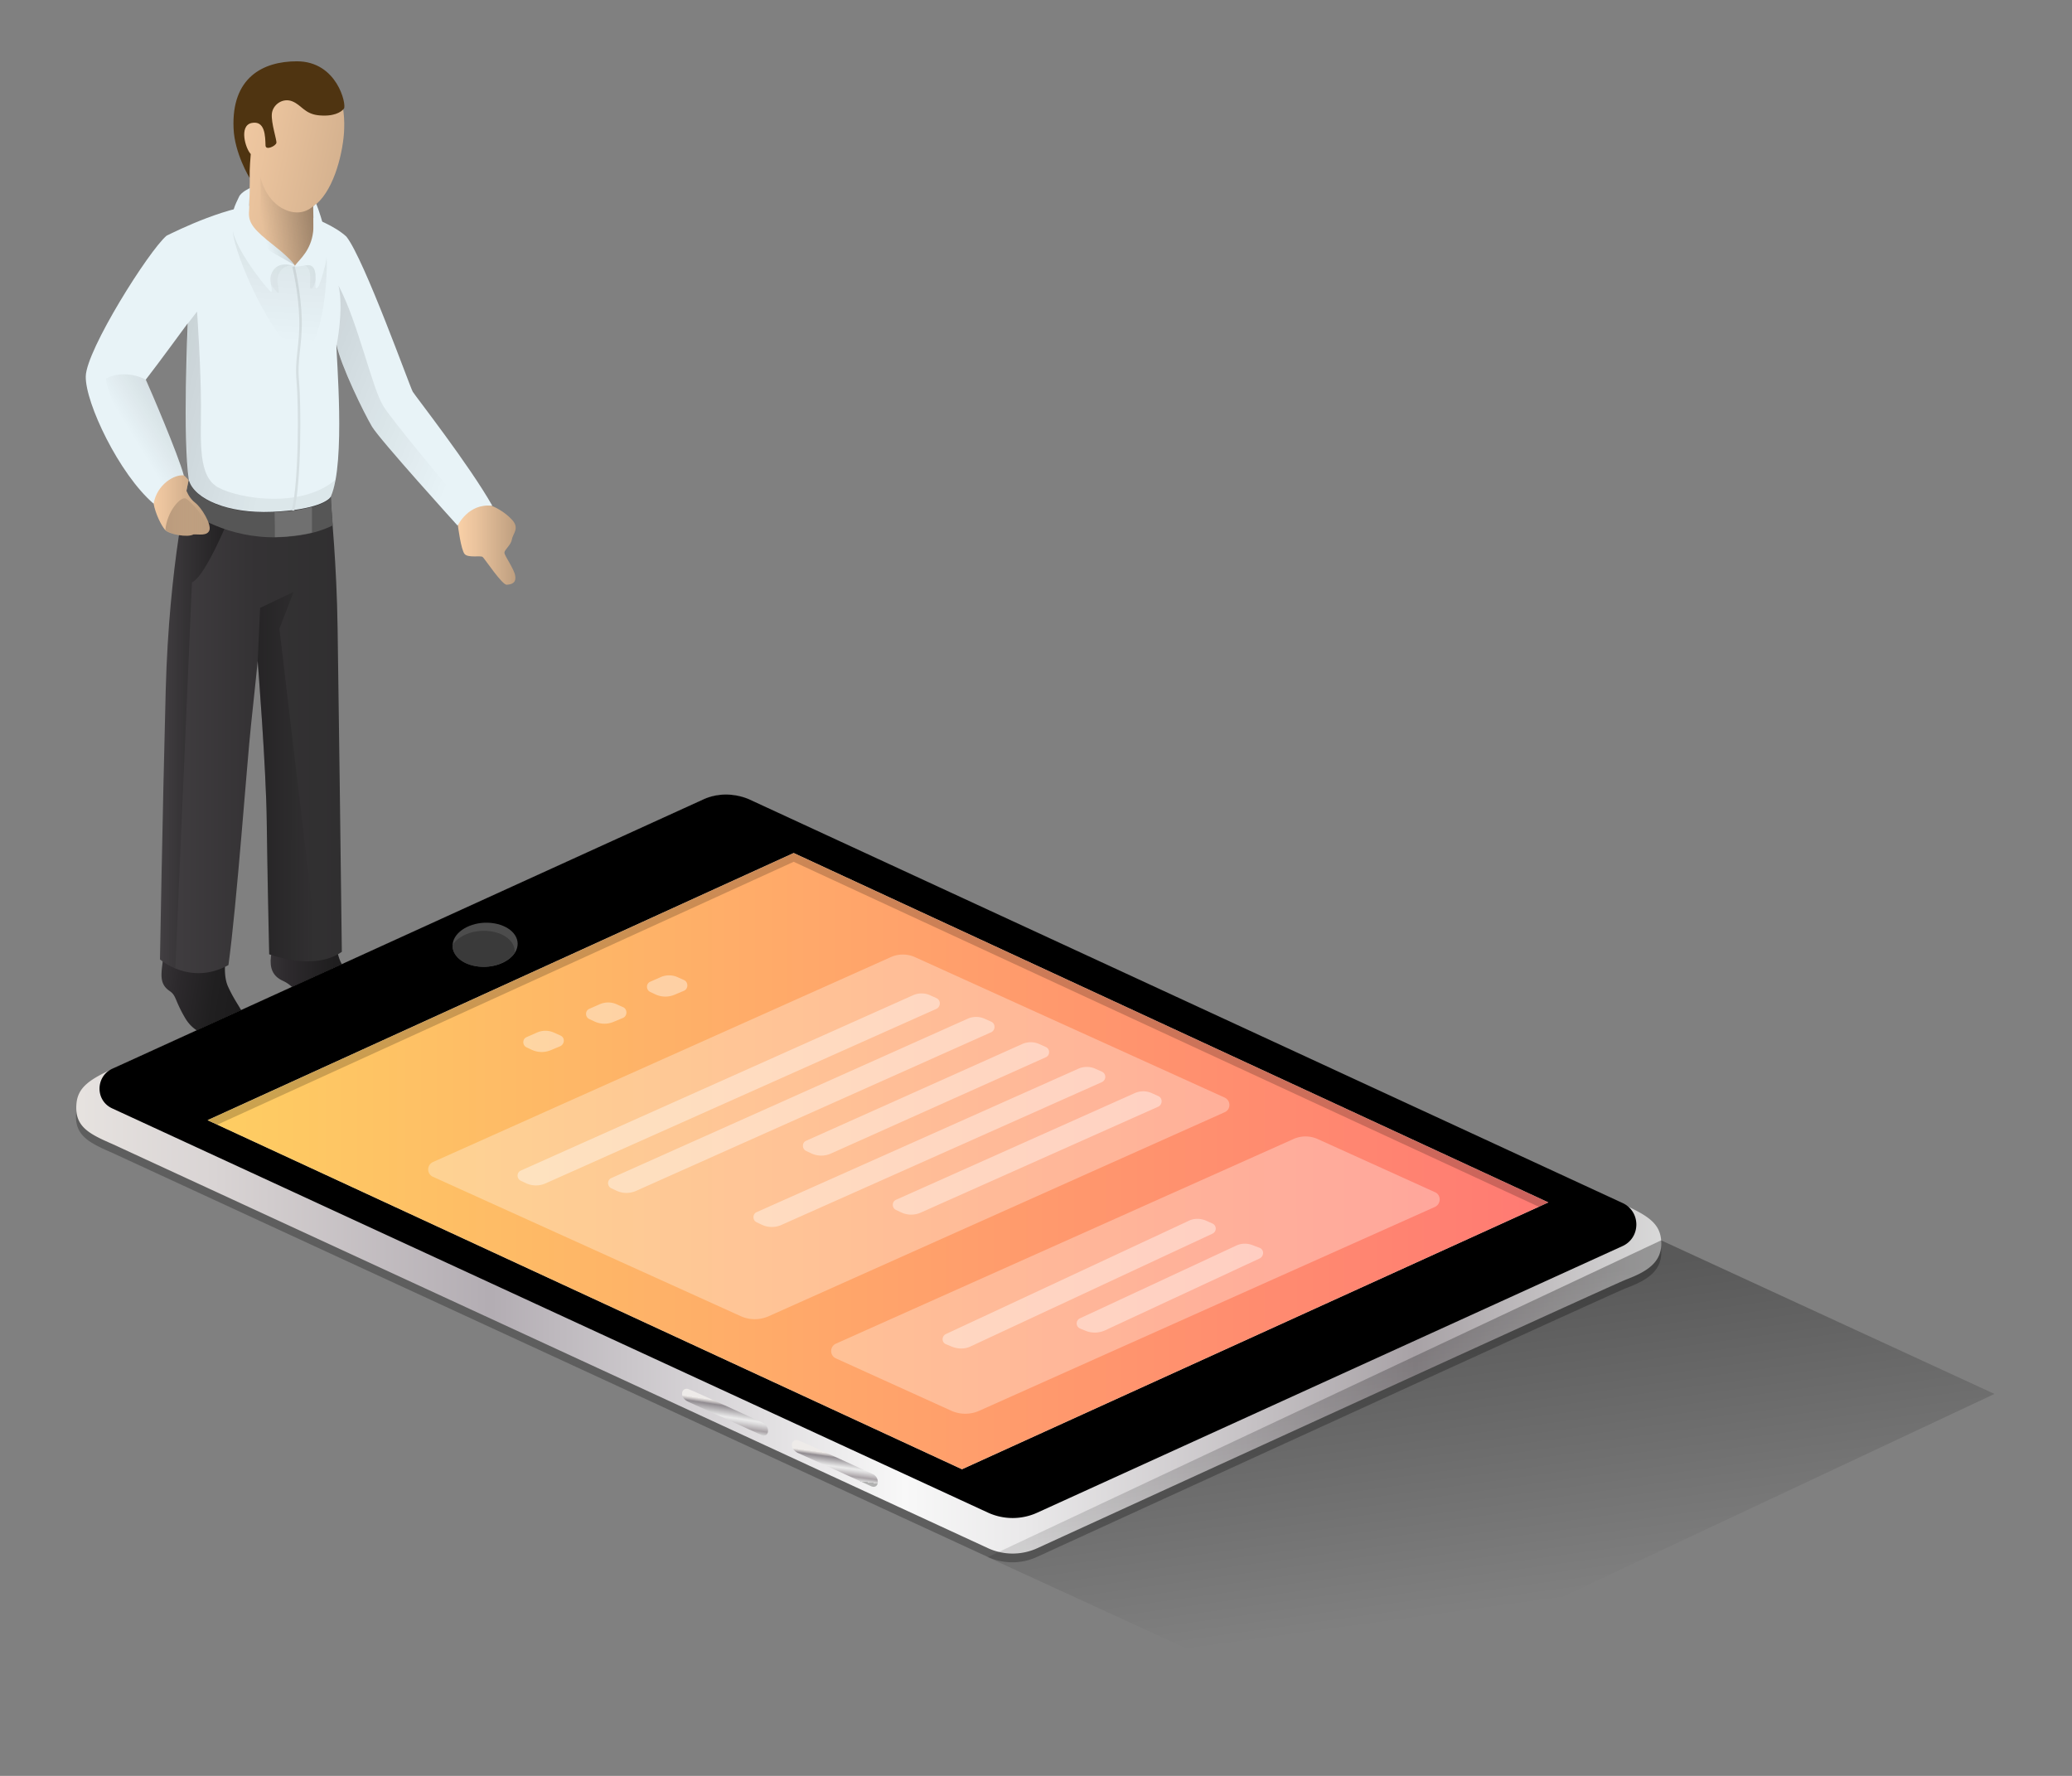 <svg xmlns="http://www.w3.org/2000/svg" width="280" height="240" viewBox="0 0 280 240">
    <rect x="0" y="0" width="280" height="240" fill="#808080" stroke="none"/>
    <defs>
        <linearGradient id="a" x1="-3.825%" x2="104.823%" y1="40.939%" y2="58.395%">
            <stop offset="0%" stop-color="#363336"/>
            <stop offset="22.09%" stop-color="#2C292C"/>
            <stop offset="60.43%" stop-color="#201F20"/>
            <stop offset="99.79%" stop-color="#1C1B1C"/>
        </linearGradient>
        <linearGradient id="b" x1="-.221%" x2="99.709%" y1="50.091%" y2="50.091%">
            <stop offset="0%" stop-color="#363336"/>
            <stop offset="22.09%" stop-color="#2C292C"/>
            <stop offset="60.43%" stop-color="#201F20"/>
            <stop offset="99.79%" stop-color="#1C1B1C"/>
        </linearGradient>
        <linearGradient id="c" x1="0%" x2="100.162%" y1="50.001%" y2="50.001%">
            <stop offset="0%" stop-color="#423F42"/>
            <stop offset="6.772%" stop-color="#403D40"/>
            <stop offset="52.67%" stop-color="#343234"/>
            <stop offset="99.79%" stop-color="#302F30"/>
        </linearGradient>
        <linearGradient id="d" x1="93.2%" x2="-42.834%" y1="50.128%" y2="49.641%">
            <stop offset="0%" stop-opacity="0"/>
            <stop offset="99.82%" stop-opacity=".4"/>
        </linearGradient>
        <linearGradient id="e" x1="-.441%" x2="99.621%" y1="49.983%" y2="49.983%">
            <stop offset="0%" stop-opacity="0"/>
            <stop offset="99.82%" stop-opacity=".4"/>
        </linearGradient>
        <linearGradient id="f" x1=".141%" x2="100.201%" y1="50.064%" y2="50.064%">
            <stop offset="0%" stop-color="#F9D0A7"/>
            <stop offset="29.24%" stop-color="#EAC39D"/>
            <stop offset="85.13%" stop-color="#C3A383"/>
            <stop offset="100%" stop-color="#B8997B"/>
        </linearGradient>
        <linearGradient id="g" x1="-.144%" x2="99.767%" y1="49.943%" y2="49.943%">
            <stop offset="0%" stop-opacity=".2"/>
            <stop offset="100%" stop-opacity="0"/>
        </linearGradient>
        <linearGradient id="h" x1=".078%" x2="100.408%" y1="50.136%" y2="50.136%">
            <stop offset="0%" stop-color="#F9D0A7"/>
            <stop offset="29.24%" stop-color="#EAC39D"/>
            <stop offset="85.13%" stop-color="#C3A383"/>
            <stop offset="100%" stop-color="#B8997B"/>
        </linearGradient>
        <linearGradient id="i" x1="60.207%" x2="-64.871%" y1="63.067%" y2="22.776%">
            <stop offset=".067%" stop-opacity=".05"/>
            <stop offset="99.82%" stop-opacity=".2"/>
        </linearGradient>
        <linearGradient id="j" x1="36.514%" x2="118.916%" y1="58.748%" y2="-20.366%">
            <stop offset=".202%" stop-opacity="0"/>
            <stop offset="99.82%" stop-opacity=".2"/>
        </linearGradient>
        <linearGradient id="k" x1="85.104%" x2="-67.061%" y1="82.871%" y2="-31.546%">
            <stop offset=".202%" stop-opacity="0"/>
            <stop offset="99.82%" stop-opacity=".2"/>
        </linearGradient>
        <linearGradient id="l" x1="-.007%" x2="100.006%" y1="49.998%" y2="49.998%">
            <stop offset="0%" stop-color="#EEEBE9"/>
            <stop offset="0%" stop-color="#E7E3E0"/>
            <stop offset="9.002%" stop-color="#D9D4D4"/>
            <stop offset="26.21%" stop-color="#B3ADB3"/>
            <stop offset="26.4%" stop-color="#B3ADB3"/>
            <stop offset="52.25%" stop-color="#F8F8F8"/>
            <stop offset="59.66%" stop-color="#EAE9EA"/>
            <stop offset="73.81%" stop-color="#C6C2C5"/>
            <stop offset="84.24%" stop-color="#A8A2A6"/>
            <stop offset="100%" stop-color="#DADADA"/>
            <stop offset="100%" stop-color="#B2B2B2"/>
        </linearGradient>
        <linearGradient id="m" x1="-.005%" x2="99.991%" y1="50.003%" y2="50.003%">
            <stop offset="0%" stop-color="#FEC13B"/>
            <stop offset="100%" stop-color="#FF5950"/>
        </linearGradient>
        <linearGradient id="n" x1="47.717%" x2="51.836%" y1="89.456%" y2="-14.572%">
            <stop offset=".202%" stop-opacity="0"/>
            <stop offset="99.82%" stop-opacity=".1"/>
        </linearGradient>
        <linearGradient id="o" x1="-.401%" x2="99.859%" y1="50.223%" y2="50.223%">
            <stop offset=".067%" stop-opacity=".05"/>
            <stop offset="99.82%" stop-opacity=".2"/>
        </linearGradient>
        <linearGradient id="p" x1="-40.256%" x2="177.31%" y1="12.929%" y2="102.29%">
            <stop offset="0%" stop-color="#F9D0A7"/>
            <stop offset="29.24%" stop-color="#EAC39D"/>
            <stop offset="85.13%" stop-color="#C3A383"/>
            <stop offset="100%" stop-color="#B8997B"/>
        </linearGradient>
        <linearGradient id="q" x1="101.703%" x2="5.854%" y1="26.733%" y2="59.147%">
            <stop offset="0%" stop-opacity=".3"/>
            <stop offset="99.89%" stop-opacity="0"/>
        </linearGradient>
        <linearGradient id="r" x1="-.19%" x2="100.472%" y1="50.22%" y2="50.22%">
            <stop offset=".067%" stop-opacity=".05"/>
            <stop offset="99.82%" stop-opacity=".2"/>
        </linearGradient>
        <linearGradient id="s" x1="39.232%" x2="57.746%" y1="13.428%" y2="76.333%">
            <stop offset="0%" stop-opacity=".3"/>
            <stop offset="99.79%" stop-opacity="0"/>
        </linearGradient>
        <linearGradient id="t" x1="55.171%" x2="40.676%" y1="29.749%" y2="84.493%">
            <stop offset="0%" stop-color="#EEEBE9"/>
            <stop offset="0%" stop-color="#E7E3E0"/>
            <stop offset="3.263%" stop-color="#D8D4D3"/>
            <stop offset="9.492%" stop-color="#B2ADAF"/>
            <stop offset="14.22%" stop-color="#918C91"/>
            <stop offset="52.25%" stop-color="#EBEBEB"/>
            <stop offset="60.74%" stop-color="#DDDCDD"/>
            <stop offset="76.97%" stop-color="#BAB5B8"/>
            <stop offset="84.24%" stop-color="#A8A2A6"/>
            <stop offset="100%" stop-color="#DADADA"/>
            <stop offset="100%" stop-color="#B2B2B2"/>
        </linearGradient>
        <linearGradient id="u" x1="54.476%" x2="43.472%" y1="31.744%" y2="77.711%">
            <stop offset="0%" stop-color="#EEEBE9"/>
            <stop offset="0%" stop-color="#E7E3E0"/>
            <stop offset="3.263%" stop-color="#D8D4D3"/>
            <stop offset="9.492%" stop-color="#B2ADAF"/>
            <stop offset="14.22%" stop-color="#918C91"/>
            <stop offset="52.25%" stop-color="#EBEBEB"/>
            <stop offset="60.74%" stop-color="#DDDCDD"/>
            <stop offset="76.97%" stop-color="#BAB5B8"/>
            <stop offset="84.24%" stop-color="#A8A2A6"/>
            <stop offset="100%" stop-color="#DADADA"/>
            <stop offset="100%" stop-color="#B2B2B2"/>
        </linearGradient>
    </defs>
    <g fill="none" fill-rule="evenodd">
        <path fill="url(#a)" fill-rule="nonzero" d="M20.706 101.39s-.774 3.013.123 4.966c.896 1.954 1.63 2.727 2.078 3.826.449 1.099-.244 2.442-1.426 2.727-1.712.407-4.85.448-6.481-2.36-1.427-2.443-1.141-2.972-2.079-3.623-1.264-.855-1.182-1.994-.978-3.622a18.75 18.75 0 0 1 .489-2.727l8.274.814z" transform="translate(10 27)"/>
        <path fill="url(#b)" fill-rule="nonzero" d="M35.42 98.908s-.244 3.012.979 4.721c1.223 1.71 2.038 2.32 2.65 3.297.61.977.203 2.36-.897 2.849-1.59.692-4.565 1.262-6.644-1.14-1.794-2.116-2.324-2.645-3.302-3.093-1.345-.61-1.793-1.71-1.59-3.297.245-1.587.693-2.686.693-2.686l8.112-.651z" transform="translate(10 27)"/>
        <path fill="url(#c)" fill-rule="nonzero" d="M18.546 35.294l-3.016 2.645s-2.69 11.152-3.139 28.409c-.448 17.257-.774 36.304-.774 36.304s4.076 3.623 9.252.774c1.142-8.222 2.487-27.188 3.057-32.479.571-5.29.897-8.588.897-8.588s1.141 14.327 1.223 21.653c.081 7.326.326 17.949.326 17.949s5.992 2.36 9.823-.326c-.122-11.518-.448-34.636-.57-43.63-.123-9.036-.856-15.467-.938-17.868-.04-2.442-16.141-4.843-16.141-4.843z" transform="translate(10 27)"/>
        <path fill="url(#d)" fill-rule="nonzero" d="M26.413 101.96s3.342 1.344 6.644.855l-5.3-44.851 1.917-4.966-4.525 2.157-.326 7.204s1.141 14.327 1.223 21.653c.122 7.367.367 17.949.367 17.949z" transform="translate(10 27)"/>
        <path fill="url(#e)" fill-rule="nonzero" d="M18.016 38.02l-2.73 1.14c-.286 1.343-.735 3.826-1.224 7.164 0 .081-.04.203-.04.284 0 .082-.041.204-.041.285 0 .082 0 .122-.041.204-.652 4.843-1.304 11.396-1.508 19.251a4782.488 4782.488 0 0 0-.775 36.304s.775.692 2.038 1.221l2.242-52.177c1.794-.733 4.973-8.588 4.973-8.588l-2.894-5.087z" transform="translate(10 27)"/>
        <path fill="#565656" fill-rule="nonzero" d="M36.739 69.213c-5.951.244-10.476-1.71-11.21-4.274 0 0-.325 1.303-.733 3.663 2.16 1.588 7.052 4.477 13.9 3.948 2.812-.203 4.809-.814 6.276-1.546-.122-1.71-.244-3.012-.244-3.867-.163.489-2.038 1.872-7.99 2.076z"/>
        <path fill="url(#f)" fill-rule="nonzero" d="M9.62 34.683s.896 5.047 1.14 6.39c.245 1.343 1.02 2.93 1.55 3.541.57.61 3.057 1.058 3.831.61.693-.04 1.875.245 2.16-.57.286-.813-1.06-3.052-1.915-3.703-.856-.651-1.182-1.628-1.182-1.628l.285-1.424s-.693-.936-1.63-1.221c-.897-.285-4.24-1.995-4.24-1.995z" transform="translate(10 27)"/>
        <path fill="url(#g)" fill-rule="nonzero" d="M15.122 40.381c-.693-.366-2.568 1.75-2.772 4.233.571.61 3.057 1.058 3.832.61.53-.04 1.345.123 1.834-.162.04-.285.082-.61-.04-.936-.368-1.343-2.202-3.419-2.854-3.745z" transform="translate(10 27)"/>
        <path fill="url(#h)" fill-rule="nonzero" d="M52.051 39.893l-.163 4.192s.408 3.215.897 3.785c.489.57 2.16.163 2.445.407.286.244 2.65 3.826 3.261 3.745.611-.041 1.264-.204 1.141-1.14-.081-.936-1.508-2.808-1.467-3.215.04-.407.897-1.018 1.019-1.791.122-.773 1.1-1.506-.04-2.686-1.142-1.221-2.61-1.791-2.61-1.791l-4.483-1.506z" transform="translate(10 27)"/>
        <path fill="#E8F3F7" fill-rule="nonzero" d="M36.209 27.577c-5.136 0-12.35 3.622-13.696 4.273-2.404 2.035-10.842 15.426-10.923 19.007-.082 3.582 4.524 13.228 9.17 17.216.45-2.645 2.854-3.988 4.077-3.826-.734-2.767-4.606-11.803-5.136-12.942 1.712-2.198 5.666-7.611 5.666-7.611s-.693 15.71.163 21.205c.733 2.564 5.258 4.517 11.209 4.273 5.95-.244 7.826-1.587 7.989-2.116 1.997-4.559.693-19.089.733-20.513.612 2.93 3.75 9.32 4.81 11.111 1.06 1.79 11.576 13.39 11.576 13.39s1.427-3.093 4.688-2.686c-3.098-5.494-10.394-14.815-10.761-15.425-.367-.61-6.563-17.949-8.967-20.96-3.057-2.809-10.598-4.396-10.598-4.396z"/>
        <path fill="url(#i)" fill-rule="nonzero" d="M26.739 42.213c5.95-.244 7.826-1.587 7.989-2.117.285-.61.489-1.383.652-2.279-.04.041-.122.082-.163.122-4.647 3.826-13.003 2.442-15.734.936-2.73-1.505-2.323-6.023-2.323-11.07 0-5.047-.53-12.698-.53-12.698l-1.223 1.587s-.693 15.71.163 21.205c.693 2.604 5.218 4.558 11.169 4.314z" transform="translate(10 27)"/>
        <path fill="url(#j)" fill-rule="nonzero" d="M14.837 37.247C14.103 34.48 10.23 25.444 9.7 24.305c0 0-2.65-1.506-5.38-.163.163 3.012 5.095 11.64 7.133 15.1.978-1.384 2.527-2.117 3.383-1.995z" transform="translate(10 27)"/>
        <path fill="url(#k)" fill-rule="nonzero" d="M41.78 27.846c-1.509-2.442-3.425-11.356-6.033-16.24.734 3.134-.245 7.978-.245 7.978.612 2.93 3.75 9.32 4.81 11.11 1.06 1.792 11.576 13.391 11.576 13.391s.489-1.017 1.508-1.831C49.891 38.06 42.88 29.677 41.779 27.846z" transform="translate(10 27)"/>
        <path stroke="#D5DFE2" stroke-width=".336" d="M39.674 36.042s.855 3.541.937 7.123c.082 3.54-.652 5.29-.367 8.384.285 3.093.326 13.39-.652 17.46"/>
        <path fill="#707070" fill-rule="nonzero" d="M37.146 72.591c.49 0 1.02-.04 1.55-.081 1.344-.123 2.486-.285 3.464-.53v-3.459c-1.182.326-2.813.61-5.054.692.04 1.14.04 2.523.04 3.378z"/>
        <path fill="#5E5E5E" fill-rule="nonzero" d="M224.48 168.806c-.162-2.239-1.752-3.297-4.727-4.68a3.041 3.041 0 0 0-.49-.286l-118.082-54.578a7.48 7.48 0 0 0-6.196 0l-74.224 33.821s-2.568 1.14-5.625 2.565c-3.057 1.424-4.688 2.482-4.85 4.761-.245 3.012 1.67 3.989 4.85 5.373l118.327 54.62a7.99 7.99 0 0 0 6.685 0s76.833-35.206 79.564-36.305c2.812-1.058 5.013-2.32 4.769-5.291z"/>
        <path fill="url(#l)" fill-rule="nonzero" d="M214.48 140.626c-.162-2.239-1.752-3.297-4.727-4.68a3.041 3.041 0 0 0-.49-.286L91.182 81.081a7.48 7.48 0 0 0-6.196 0l-74.184 33.822s-2.567 1.14-5.624 2.564C2.12 118.892.489 119.95.327 122.23c-.245 3.012 1.67 3.989 4.85 5.373l118.327 54.619a7.99 7.99 0 0 0 6.685 0s76.833-35.206 79.564-36.304c2.771-1.059 4.972-2.32 4.728-5.291z" transform="translate(10 27)"/>
        <path fill="#000" fill-rule="nonzero" d="M95.026 108.04l-79.85 36.387c-2.282 1.058-2.323 4.314 0 5.372l118.328 54.62a7.99 7.99 0 0 0 6.685 0l79.075-36.02c2.486-1.14 2.486-4.68 0-5.82L101.18 108c-1.957-.814-4.198-.855-6.155.04z"/>
        <path fill="#FFF" fill-rule="nonzero" d="M107.254 115.285l-79.197 36.101 101.941 47.172 79.239-36.06z"/>
        <path fill="url(#m)" fill-rule="nonzero" d="M97.254 88.285l-79.197 36.101 101.941 47.172 79.239-36.06z" opacity=".8" transform="translate(10 27)"/>
        <path fill="#000" fill-rule="nonzero" d="M107.254 116.466l103.205 47.781 1.305-.61-104.51-48.352-79.197 36.101 1.304.61z" opacity=".2"/>
        <path fill="#4C4C4C" fill-rule="nonzero" d="M69.877 128.106c-.448 1.628-2.772 2.767-5.136 2.523-2.364-.244-3.954-1.75-3.505-3.378.448-1.628 2.771-2.767 5.136-2.523 2.404.244 3.953 1.75 3.505 3.378z"/>
        <path fill="#3A3A3A" fill-rule="nonzero" d="M66.005 125.827c-2.038-.204-4.036.61-4.85 1.872-.082 1.465 1.385 2.727 3.545 2.93 2.038.204 4.036-.61 4.85-1.872.123-1.465-1.344-2.727-3.545-2.93z"/>
        <path fill="#FFF" fill-rule="nonzero" d="M165.5 148.334l-41.82-18.966a3.995 3.995 0 0 0-3.342 0l-61.833 27.676a1.095 1.095 0 0 0 0 1.994l41.616 18.844c1.182.53 2.568.53 3.75 0l61.589-27.554c.897-.366.897-1.587.04-1.994z" opacity=".3"/>
        <path fill="#FFF" fill-rule="nonzero" d="M141.33 141.496l-.815-.366a2.823 2.823 0 0 0-2.364-.04l-29.185 13.064c-.611.244-.611 1.099-.04 1.384l.692.325a3.172 3.172 0 0 0 2.65.04l29.062-13.023c.57-.244.611-1.099 0-1.384zM92.458 132.46l-.815-.366a2.823 2.823 0 0 0-2.364-.04l-1.386.61c-.611.244-.611 1.1-.04 1.384l.692.326a3.172 3.172 0 0 0 2.65.04l1.263-.529c.57-.285.57-1.14 0-1.424zM84.225 136.124l-.816-.367a2.823 2.823 0 0 0-2.364-.04l-1.386.61c-.611.244-.611 1.1-.04 1.384l.693.326a3.172 3.172 0 0 0 2.649.04l1.264-.529c.57-.285.57-1.14 0-1.424zM75.746 139.95l-.815-.367a2.823 2.823 0 0 0-2.364-.04l-1.386.61c-.611.244-.611 1.099-.04 1.384l.692.325a3.172 3.172 0 0 0 2.65.041l1.263-.529c.571-.326.612-1.14 0-1.424zM133.952 138.077l-.815-.366a2.823 2.823 0 0 0-2.364-.04L82.635 159.2c-.611.244-.611 1.099-.04 1.383l.692.326a3.172 3.172 0 0 0 2.65.04l48.015-21.448c.57-.285.612-1.14 0-1.425zM126.575 134.903l-.816-.367a2.823 2.823 0 0 0-2.364-.04l-52.988 23.687c-.612.244-.612 1.1-.04 1.384l.692.326a3.172 3.172 0 0 0 2.65.04l52.866-23.606c.57-.325.57-1.14 0-1.424z" opacity=".4"/>
        <g fill-rule="nonzero">
            <path fill="url(#n)" d="M21.603 19.129s-1.508 1.099-1.345 4.192c.163 3.093 5.503 15.222 8.845 16.158 3.342.936 4.117-11.07 3.75-13.268-.326-2.198-2.201-3.297-2.201-3.297l-9.049-3.785z" transform="translate(11.223 8)"/>
            <path fill="url(#o)" d="M28.247 27.635l-1.916-.732-1.345.325-1.1 1.303c.896 1.261 1.793 2.36 2.364 2.97.448.367 0-.976 0-1.668 0-.57.448-2.076 2.2-1.953-.122-.123-.203-.245-.203-.245z" opacity=".2" transform="translate(11.223 8)"/>
            <path fill="url(#p)" d="M29.959.773c-5.054-.977-8.641 2.483-8.52 8.954.042 1.628.368 3.175.898 4.559.04.122.04.203.081.285.367.976-.285 10.54-.285 10.54l6.48 2.85 2.569-2.605-.082-5.454c2.609-1.79 3.913-6.674 4.158-9.89.244-3.622-.53-8.343-5.3-9.239z" transform="translate(11.223 8)"/>
            <path fill="#4F3411" d="M35.883 19.68c.04.693 1.386.042 1.467-.365.082-.367-.733-2.687-.611-3.948.122-1.221 1.467-2.198 2.771-1.669 1.264.53 1.63 1.628 3.424 1.872 2.12.244 3.18-.407 3.547-.895.366-.53-.897-6.39-6.36-6.39-4.646 0-8.844 2.238-8.559 9.035.122 3.378 2.16 6.716 2.16 6.716s0-1.384.164-3.215c-.734-.774-1.59-3.786.081-4.193 1.875-.407 1.875 1.791 1.916 3.053z"/>
            <path fill="#E8F3F7" d="M33.763 25.42s-1.182.529-1.467 1.18c-.367.855-1.345 2.32-.815 4.721.53 2.401 3.709 6.675 5.054 8.059.448.366 0-.977 0-1.669 0-.692.611-2.564 3.098-1.79.611.366 0-.693-2.65-2.768-2.65-2.076-3.383-2.971-3.342-4.396.04-1.424.122-3.337.122-3.337z"/>
            <path fill="url(#q)" d="M31.182 25.275l-.082-5.413c-1.182 1.058-2.69 1.058-4.035.366-1.508-.773-2.609-2.36-3.098-4.233.122 4.314-.081 7.896 0 9.198l4.647 2.646 2.568-2.564z" transform="translate(11.223 8)"/>
            <path fill="url(#r)" d="M30.774 26.7c-.163-.082-2.323 1.139-2.323 1.139v.203c.244-.04.611-.081 1.06-.162 1.793-.245.937 2.97 1.222 3.093.286.122.49-.204 1.1-2.442-.407-.774-.977-1.791-1.059-1.832z" opacity=".2" transform="translate(11.223 8)"/>
            <path fill="#E8F3F7" d="M42.73 27.536s2.08 4.925 1.223 8.262c-.733 2.85-.978 3.215-1.263 3.134-.286-.122.57-3.297-1.223-3.093-1.793.244-1.875.407-1.223-.407.693-.814 2.16-2.239 2.12-5.088-.041-2.035-.041-2.442-.041-2.442l.408-.366z"/>
            <g>
                <path fill="url(#s)" d="M214.48 60.317l-91.017 42.817 45.04 20.676 91.018-42.736z" transform="translate(10 107.308)"/>
                <path fill="url(#t)" d="M93.015 84.941c-.734-.326-9.334-4.314-9.986-4.518-.449-.163-.856.122-.856.61 0 .448.326.855.815 1.1.49.203 9.905 4.477 9.946 4.517.53.204.856-.122.856-.61 0-.489-.367-.936-.775-1.099z" transform="translate(10 107.308)"/>
                <path fill="url(#u)" d="M107.852 91.86c-.734-.326-9.334-4.314-9.986-4.518-.449-.163-.856.122-.856.61 0 .448.326.855.815 1.1.489.203 9.905 4.477 9.945 4.517.53.204.856-.122.856-.61 0-.489-.326-.936-.774-1.099z" transform="translate(10 107.308)"/>
            </g>
            <path fill="#FFF" d="M193.91 161.114l-15.814-7.164a3.995 3.995 0 0 0-3.343 0l-61.792 27.636a1.095 1.095 0 0 0 0 1.994l15.61 7.082c1.183.529 2.569.529 3.75 0l61.59-27.554c.856-.407.856-1.628 0-1.994z" opacity=".3"/>
            <path fill="#FFF" d="M170.229 168.643l-.856-.326c-.775-.325-1.63-.325-2.364.041l-21.073 9.809a.752.752 0 0 0 .04 1.384l.693.285a3.33 3.33 0 0 0 2.65-.041l20.91-9.727c.611-.326.611-1.18 0-1.425zM163.83 165.346l-.816-.366c-.733-.326-1.63-.366-2.364 0l-32.812 15.303c-.611.285-.611 1.14 0 1.384l.693.285c.856.366 1.794.407 2.65 0l32.649-15.222a.751.751 0 0 0 0-1.384zM156.533 148.13l-.815-.366a2.823 2.823 0 0 0-2.364-.04l-32.241 14.407c-.612.244-.612 1.099-.041 1.384l.693.325a3.172 3.172 0 0 0 2.65.041l32.118-14.326c.571-.285.612-1.14 0-1.425zM148.911 144.834l-.815-.367a2.823 2.823 0 0 0-2.364-.04l-43.45 19.373c-.612.244-.612 1.099-.041 1.384l.693.325a3.172 3.172 0 0 0 2.649.04l43.287-19.291c.653-.285.653-1.14.041-1.424z" opacity=".4"/>
        </g>
    </g>
</svg>
